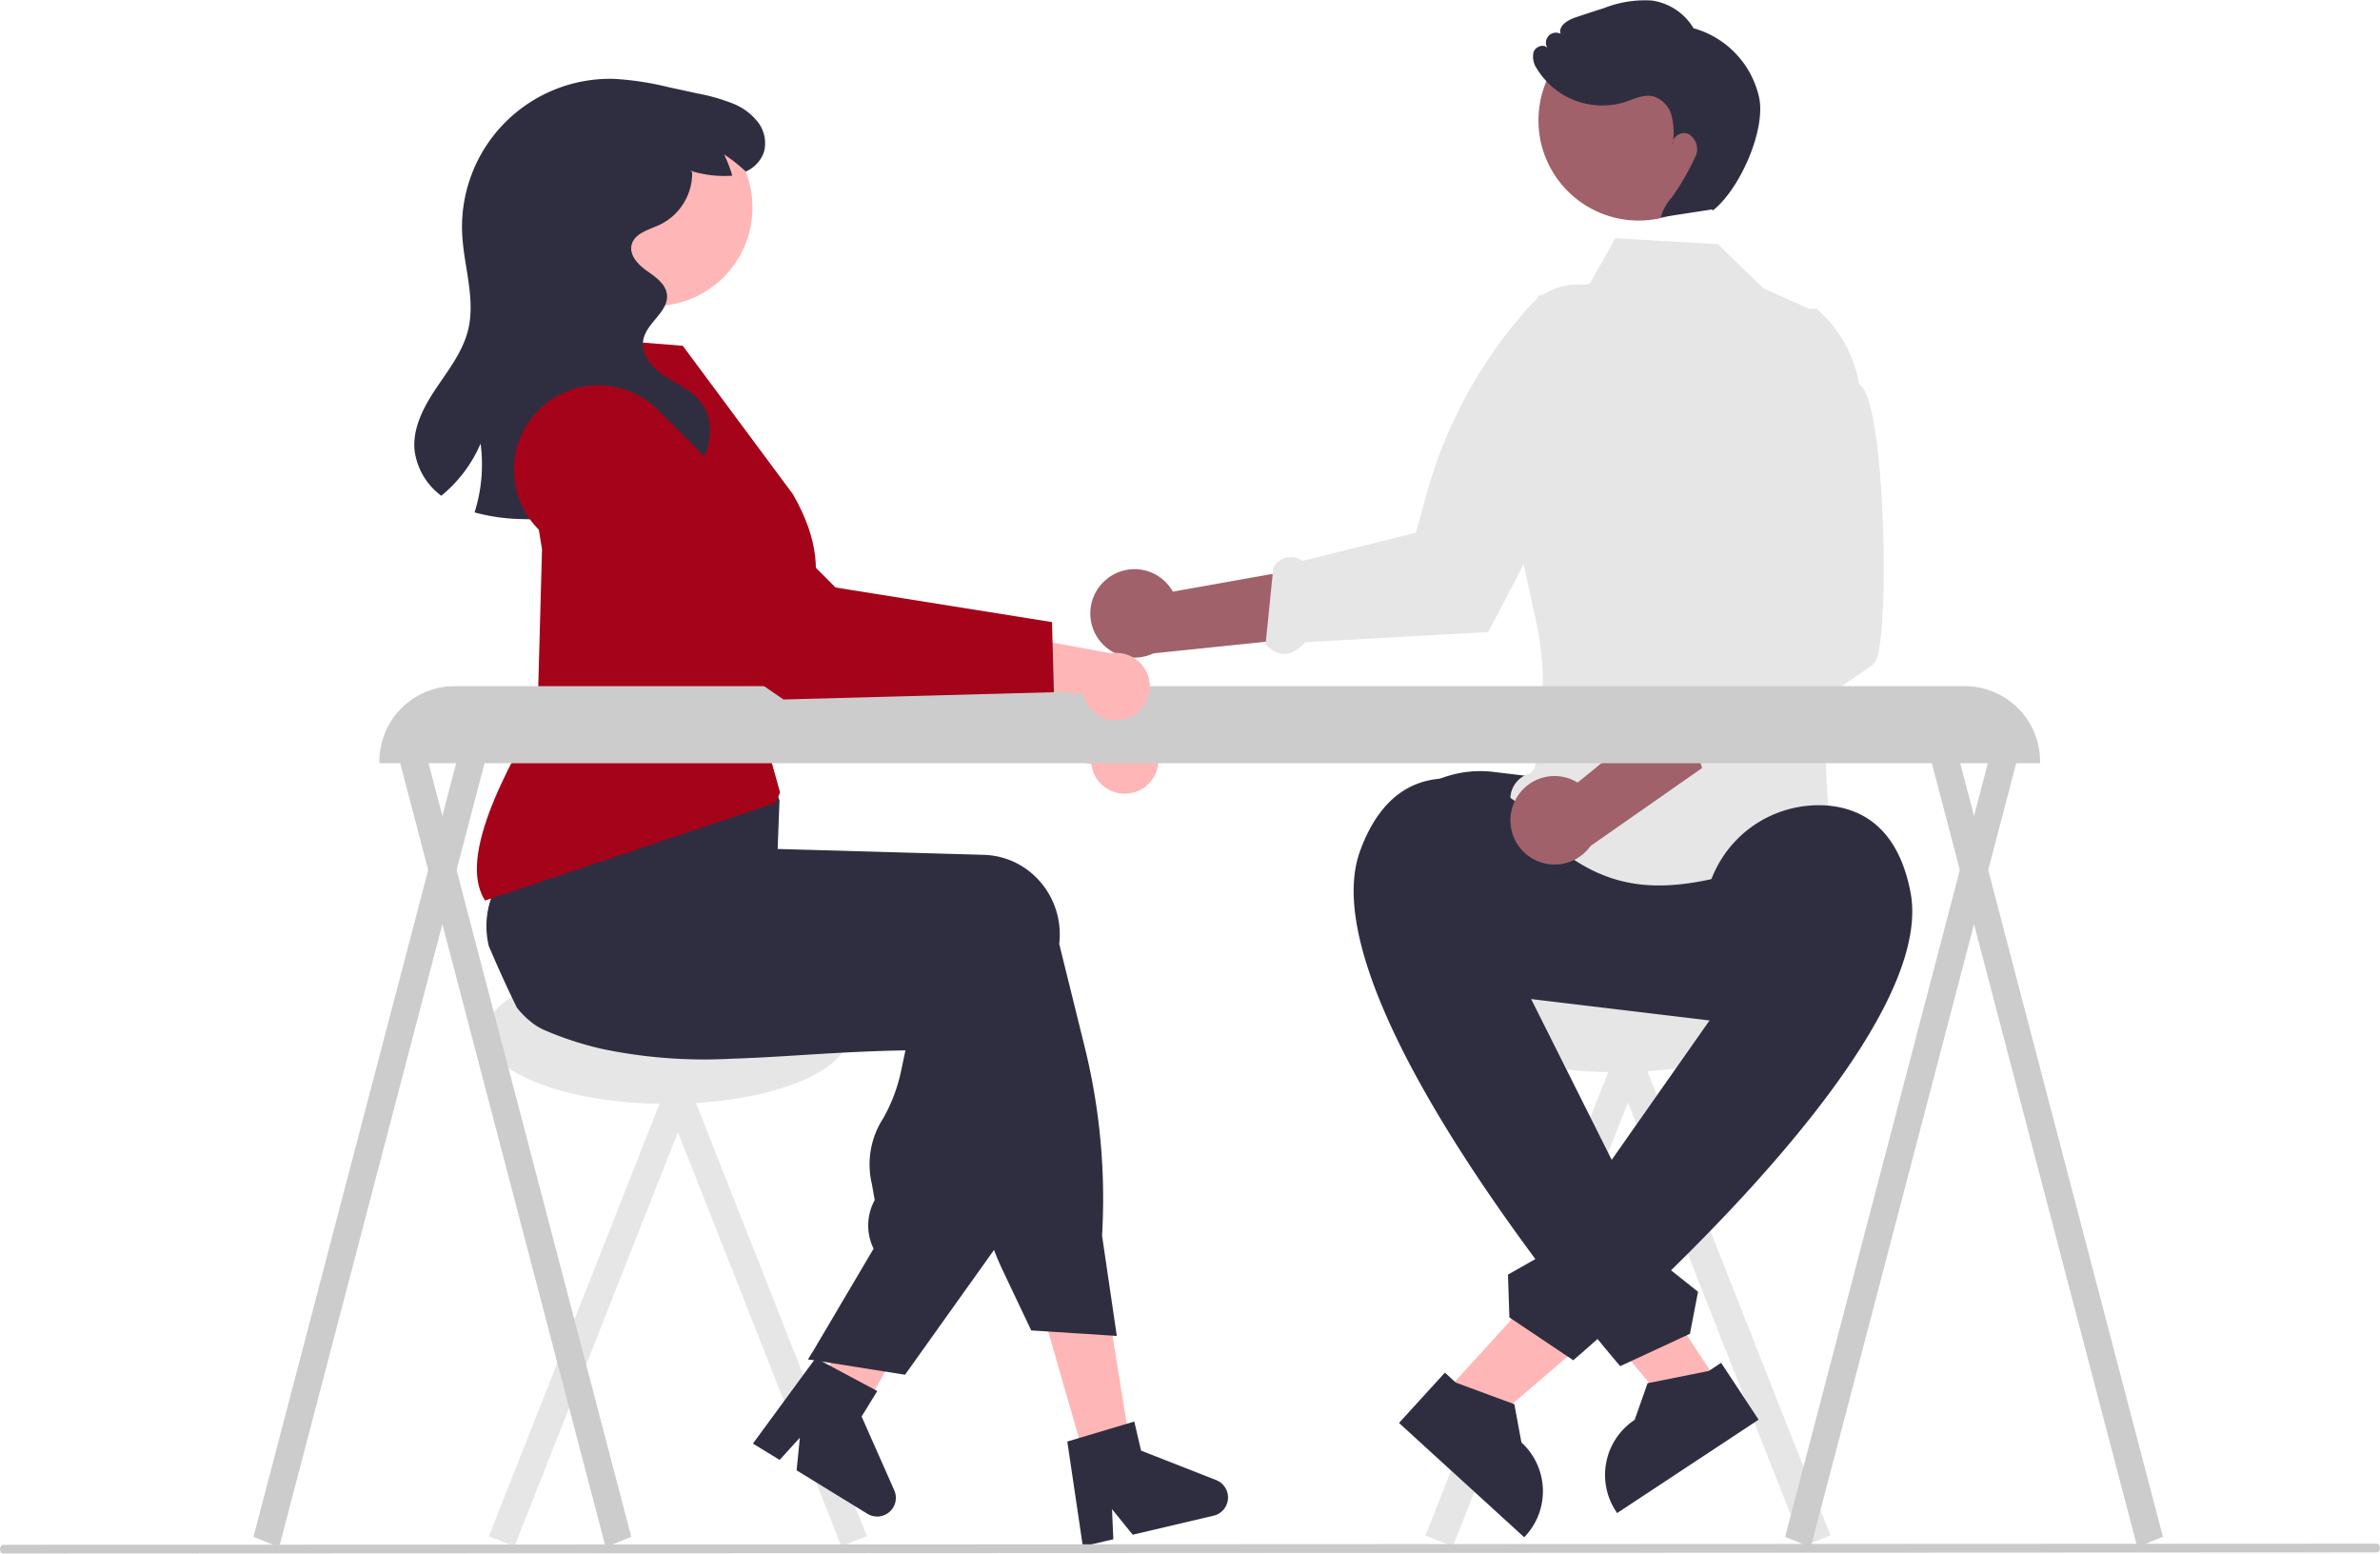 <svg height="197.596" viewBox="0 0 302.777 197.596" width="302.777" xmlns="http://www.w3.org/2000/svg"><path d="m0 0h3.751v77.531h-3.751z" fill="#e6e6e6" transform="matrix(.93 -.367 .367 .93 200.931 124.557)"/><path d="m0 0h3.751v77.531h-3.751z" fill="#e6e6e6" transform="matrix(-.93 -.367 .367 -.93 184.827 196.685)"/><ellipse cx="205.633" cy="126.777" fill="#e6e6e6" rx="24.801" ry="9.587"/><path d="m690.882 652.635-39.682-4.759a14.057 14.057 0 0 1 3.348-27.914l39.681 4.759a14.057 14.057 0 1 1 -3.348 27.914z" fill="#2f2e41" transform="translate(-464.553 -521.783)"/><path d="m700.752 475.975 5.816 5.641 7.435 3.3c-.649.449-4.072 46.571.338 48.49 3.755 1.634-.072 2.986.058 6.791s.616 11.63.616 11.63c-20.641 7.946-28.653 8.716-40.651-4.918a3.372 3.372 0 0 1 2.28-3.56c2.661-1.027-1.4-7.8.765-8.589s.371-10.121.371-10.121l-4.619-21.022-1.131-3.176 5.836-17.9 6.587-1.548 3.249-5.771z" fill="#e6e6e6" transform="translate(-482.203 -444.915)"/><path d="m565.007 565.605a5.588 5.588 0 0 1 8.42 1.592l19.551-3.483-4.082 9.478-17.94 1.854a5.619 5.619 0 0 1 -5.948-9.441z" fill="#a0616a" transform="translate(-424.22 -491.945)"/><path d="m610.513 533.523c1.716 1.773 3.4 1.56 5.063-.28l23.265-1.286.071-.135c.082-.155 4.985-9.442 9.334-18.135.67-1.339 1.326-2.663 1.95-3.938q.4-.825.788-1.62c1.727-3.575 3.1-6.6 3.639-8.184a16.494 16.494 0 0 0 -.027-10.971l-.036-.086-.081-.047a8.37 8.37 0 0 0 -10.342 1.622 59.289 59.289 0 0 0 -13.109 23.83l-1.4 5.037-14.4 3.567a2.532 2.532 0 0 0 -3.733.925z" fill="#e6e6e6" transform="translate(-449.512 -451.566)"/><path d="m499.819 699.673 4.941 4.509 19.74-16.914-7.293-6.654z" fill="#ffb6b6" transform="translate(-316.214 -522.324)"/><path d="m652.578 783.141 1.391 1.269 7.445 2.747.9 4.863a8.4 8.4 0 0 1 .542 11.86l-.184.2-15.932-14.538z" fill="#2f2e41" transform="translate(-468.762 -608.556)"/><path d="m705.519 651.417-4.265-8.235a14.615 14.615 0 0 1 15.894-14.022c4.625.463 8.87 3.217 10.378 10.989 3.877 19.987-42.9 59.547-42.9 59.547l-8.124-5.447-.182-5.443 4.763-2.7.176-4.63 4.518-1.941z" fill="#2f2e41" transform="translate(-484.482 -526.687)"/><circle cx="12.751" cy="12.751" fill="#a0616a" r="12.751" transform="matrix(.096 -.995 .995 .096 194.552 26.77)"/><path d="m549.324 694.2-5.583 3.684-16.866-19.784 8.24-5.437z" fill="#ffb6b6" transform="translate(-330.592 -518.098)"/><path d="m722.216 787.709-18 11.878-.15-.228a8.4 8.4 0 0 1 2.383-11.63l1.642-4.664 7.782-1.553 1.571-1.037z" fill="#2f2e41" transform="translate(-498.49 -607.139)"/><path d="m655.433 646.761 5.279-8.582a14.615 14.615 0 0 0 -13.512-16.327c-4.641-.263-9.262 1.8-11.963 9.238-6.943 19.139 33.1 65.5 33.1 65.5l8.873-4.115 1.028-5.348-4.285-3.407.548-4.6-4.161-2.62z" fill="#2f2e41" transform="translate(-462.22 -522.829)"/><path d="m721.1 449.117q.018-.247.034-.494a.959.959 0 0 0 -.034.494z" fill="#2f2e41" transform="translate(-508.27 -430.781)"/><path d="m711.875 422.979a11.785 11.785 0 0 0 -8.348-8.84 7.388 7.388 0 0 0 -5.313-3.527 14.191 14.191 0 0 0 -6.082.963q-1.829.581-3.648 1.192c-.987.331-2.2 1.088-1.873 2.077a1.275 1.275 0 0 0 -1.662 1.819c-.458-.59-1.517-.212-1.771.491a2.622 2.622 0 0 0 .418 2.129 9.746 9.746 0 0 0 11.126 4.269c1.208-.4 2.442-1.045 3.68-.754a3.47 3.47 0 0 1 2.341 2.509 8.978 8.978 0 0 1 .2 3.081 1.505 1.505 0 0 1 1.974-.789 2.29 2.29 0 0 1 .98 2.561 30.952 30.952 0 0 1 -3.118 5.466 6.534 6.534 0 0 0 -1.428 2.559l6.523-1 .118.119c3.366-2.624 6.736-10.142 5.883-14.325z" fill="#2f2e41" transform="translate(-488.077 -410.545)"/><path d="m677.4 611.469a5.588 5.588 0 0 1 8.134-2.7l15.4-12.534 1.031 10.268-14.785 10.329a5.618 5.618 0 0 1 -9.783-5.367z" fill="#a0616a" transform="translate(-484.838 -509.23)"/><path d="m726.052 554.271c1.856.664 3.291.17 3.877-2.657l17.461-11.963v-.153c2.277-.176 1.756-33.849-1.736-35.5a16.494 16.494 0 0 0 -5.349-9.578l-.073-.057h-.093a8.37 8.37 0 0 0 -8.255 6.438 59.289 59.289 0 0 0 .106 27.2l1.224 5.081-7.622 6.452c-2.106-.551-3.04.3-2.886 2.443z" fill="#e6e6e6" transform="translate(-509.124 -455.089)"/><path d="m0 0h3.5v72.34h-3.5z" fill="#e6e6e6" transform="matrix(.93 -.367 .367 .93 80.476 129.386)"/><path d="m0 0h3.5v72.34h-3.5z" fill="#e6e6e6" transform="matrix(-.93 -.367 .367 -.93 65.451 196.685)"/><ellipse cx="84.864" cy="131.457" fill="#e6e6e6" rx="23.141" ry="8.945"/><path d="m417.877 454.644a12.53 12.53 0 0 0 14.345 10.4q.557-.089 1.1-.227a12.524 12.524 0 0 0 9.3-14.113 12.4 12.4 0 0 0 -.815-2.862 12.526 12.526 0 0 0 -23.925 6.807z" fill="#ffb6b6" transform="translate(-347.054 -426.274)"/><path d="m396 713.357 5.626-1.673-3.721-23-8.3 2.469z" fill="#ffb6b6" transform="translate(-257.64 -526.615)"/><path d="m488.557 767.229c.343.3.686.593 1.033.888.69.59 1.389 1.173 2.09 1.749.352.288.708.577 1.061.861v.012l.022.007.007.005.568.24 1.2-2.109.556-.971.785-1.376 1.438-2.517 7.573-13.252-7.977-3.362-.513 1.222-.253.606-4.763 11.3-.972 2.311-.031.07-.585 1.38-.5 1.2-.562 1.336z" fill="#ffb6b6" transform="translate(-384.7 -589.564)"/><g fill="#2f2e41"><path d="m399.289 639.73c.392.928.8 1.855 1.207 2.774q1.141 2.567 2.374 5.078s0 0 .006.009a10.987 10.987 0 0 0 1.8 1.809c.027.028.059.049.087.073a7.6 7.6 0 0 0 1.6.959l.624.264c.747.307 1.49.586 2.233.846q1.982.686 3.958 1.162c.106.029.212.053.318.078a63.276 63.276 0 0 0 16.641 1.293c2.841-.086 5.756-.266 8.774-.453.987-.064 1.977-.124 2.978-.182.075 0 .155-.011.235-.014 1.431-.084 2.884-.161 4.372-.229 1.872-.085 3.8-.15 5.8-.184l-.572 2.717a20.873 20.873 0 0 1 -2.274 5.952 10.76 10.76 0 0 0 -1.422 8.331l.362 2.042a6.7 6.7 0 0 0 -.247 5.958l.1.225-7.807 13.219-.506.857 2.854.452 3.51.56 5.95.943 11.319-15.869.541-.757.007-.042 4.355-33.242c.035-.294.059-.593.066-.891a10.189 10.189 0 0 0 -2.757-7.383 9.812 9.812 0 0 0 -6.905-3.118l-3-.085-6.127-.175-4.316-.121h-.086l-12.728-.362-.317-3.791-.155-.088-4.946-2.756-17.108-9.534-.044-.023-1.125-.627-.179.208c-.053.062-.106.125-.156.188a36.057 36.057 0 0 0 -3.924 6.206 105.866 105.866 0 0 0 -4.839 11.035q-.092.245-.165.446l-.018.04c-.022.063-.036.1-.042.115a10.879 10.879 0 0 0 -.306 6.087z" transform="translate(-337.11 -519.416)"/><path d="m401.208 621.984c.1-.237.209-.475.324-.7a53.2 53.2 0 0 1 2.981-5.049c1.223-1.854 2.649-3.821 4.31-5.933q1.206-1.534 2.575-3.179.686-.825 1.419-1.677a.985.985 0 0 1 .063-.077l.141-.167 17.589 5.251 5.146 1.94 1.276 3.413-.035.841s0 0 0 0l-.088 2.294-.114 3.03h.031l10.134.286 10.443.3 5.61.16a9.806 9.806 0 0 1 6.905 3.118 10.194 10.194 0 0 1 2.757 7.383c-.008.274-.029.555-.06.829l3.24 13.11a80.275 80.275 0 0 1 2.209 23.992l1.877 12.76-.549-.036-8.178-.527-2.16-.137-3.6-7.584c-.41-.864-.79-1.747-1.133-2.644a36.984 36.984 0 0 1 -1.411-4.492l-6.316-25.73q-1.207.016-2.389.016-5.467.02-10.457-.211a122.088 122.088 0 0 1 -28.07-4.166q-3.385-.967-6.5-2.163-1.142-.435-2.247-.9c-.174-.071-.344-.141-.513-.215a9.925 9.925 0 0 1 -5.842-7.493 10.128 10.128 0 0 1 .633-5.637z" transform="translate(-337.863 -513.991)"/><path d="m558.155 798.521 6.088-1.816.955-.286.866 3.7 9.55 3.745a2.377 2.377 0 0 1 -.323 4.528l-10.291 2.42-2.632-3.248.166 3.826-3.877.91-1.979-13.336z" transform="translate(-420.9 -615.613)"/><path d="m327.923 709.961-.506.857.361.057z" transform="translate(-224.593 -537.92)"/><path d="m480.668 779.921 5.6 2.993.88.469-1.991 3.242 4.151 9.381a2.377 2.377 0 0 1 -3.408 2.994l-9.013-5.528.415-4.16-2.574 2.835-3.4-2.081 7.977-10.869z" transform="translate(-375.544 -606.459)"/></g><path d="m551.9 611.661a4.264 4.264 0 0 1 -5.481-3.564l-14.807-3.208 5.628-5.506 13.2 3.891a4.287 4.287 0 0 1 1.462 8.387z" fill="#ffb6b6" transform="translate(-407.578 -510.901)"/><path d="m446.828 562.873-27.328-23.357a10.761 10.761 0 0 1 -1.189-15.155 10.749 10.749 0 0 1 16.529.224l20.072 24.82 26.923 7.268-.7 8.893z" fill="#a50319" transform="translate(-345.999 -469.03)"/><path d="m404.668 529.831-.579 21.2c-7.967 13.459-8.873 19.995-6.668 23.479l36.979-12.435.552-1.318-2.506-9 3.1-9.774c.546-1.021 7.96-7.3 1.01-19.2l-13.981-18.834-5.055-.407c-1.847 4.74-4.663 7.092-7.991 8.185-7.529 6.896-6.422 8.018-4.861 18.104z" fill="#a50319" transform="translate(-335.715 -459.967)"/><path d="m423.871 441.251a4.246 4.246 0 0 1 -2.314 2.481 19.885 19.885 0 0 0 -2.761-2.178 16.493 16.493 0 0 1 1.046 2.7c-.019 0-.035 0-.054.008a14.19 14.19 0 0 1 -5.289-.638l.241.222a7.307 7.307 0 0 1 -4.146 6.666c-1.388.638-3.22 1.081-3.563 2.567-.3 1.315.836 2.493 1.933 3.275s2.38 1.637 2.559 2.975c.288 2.178-2.5 3.559-2.979 5.7-.412 1.836 1.007 3.586 2.567 4.636s3.4 1.773 4.6 3.22c2.135 2.563 1.447 6.651-.754 9.159a8.971 8.971 0 0 1 -.762.774 19.381 19.381 0 0 0 -1.972-2.139 19.891 19.891 0 0 0 -2.761-2.178 16.5 16.5 0 0 1 1.046 2.7 17.44 17.44 0 0 1 .665 3.656 24.159 24.159 0 0 1 -4.959 1.723 48.257 48.257 0 0 1 -13.169 1.354 24.256 24.256 0 0 1 -5.989-.848 20.2 20.2 0 0 0 .766-8.751 17.462 17.462 0 0 1 -5 6.635 8.575 8.575 0 0 1 -3.4-5.76c-.276-2.816 1.14-5.507 2.711-7.86s3.388-4.648 4.08-7.39c1.011-4-.533-8.156-.731-12.275a18.836 18.836 0 0 1 19.318-19.741 37.705 37.705 0 0 1 6.929 1.056c1.233.264 2.462.533 3.695.8a24.907 24.907 0 0 1 4.465 1.268 7.65 7.65 0 0 1 3.209 2.369 4.391 4.391 0 0 1 .773 3.814z" fill="#2f2e41" transform="translate(-326.682 -421.913)"/><g fill="#ccc"><path d="m581.18 606.606h-211.267v-.234a9.579 9.579 0 0 1 9.569-9.568h192.13a9.579 9.579 0 0 1 9.568 9.568z" transform="translate(-321.648 -509.53)"/><path d="m661.437 645.17-3.257 1.335-26.524-101.2 3.257-1.336z" transform="translate(-386.277 -449.708)"/><path d="m592.645 645.17 3.257 1.335 26.524-101.2-3.257-1.336z" transform="translate(-365.545 -449.708)"/><path d="m245.588 645.17-3.257 1.335-26.524-101.2 3.257-1.336z" transform="translate(-165.28 -449.708)"/><path d="m176.795 645.17 3.257 1.335 26.524-101.2-3.257-1.336z" transform="translate(-144.547 -449.708)"/></g><path d="m549.784 593.249a4.263 4.263 0 0 1 -5.825-2.968l-15.059-1.636 5.019-6.066 13.534 2.483a4.287 4.287 0 0 1 2.334 8.187z" fill="#ffb6b6" transform="translate(-406.138 -501.97)"/><path d="m440.73 555.088-29.63-20.357a10.76 10.76 0 0 1 -2.774-14.946 10.749 10.749 0 0 1 16.461-1.513l22.568 22.574 27.537 4.4.24 8.917z" fill="#a50319" transform="translate(-341.058 -466.121)"/><path d="m461.3 830.677-301.96.144c-.226 0-.409-.25-.409-.558s.183-.558.409-.558l301.96-.144c.226 0 .409.25.409.558s-.18.558-.409.558z" fill="#cacaca" transform="translate(-158.934 -633.225)"/></svg>